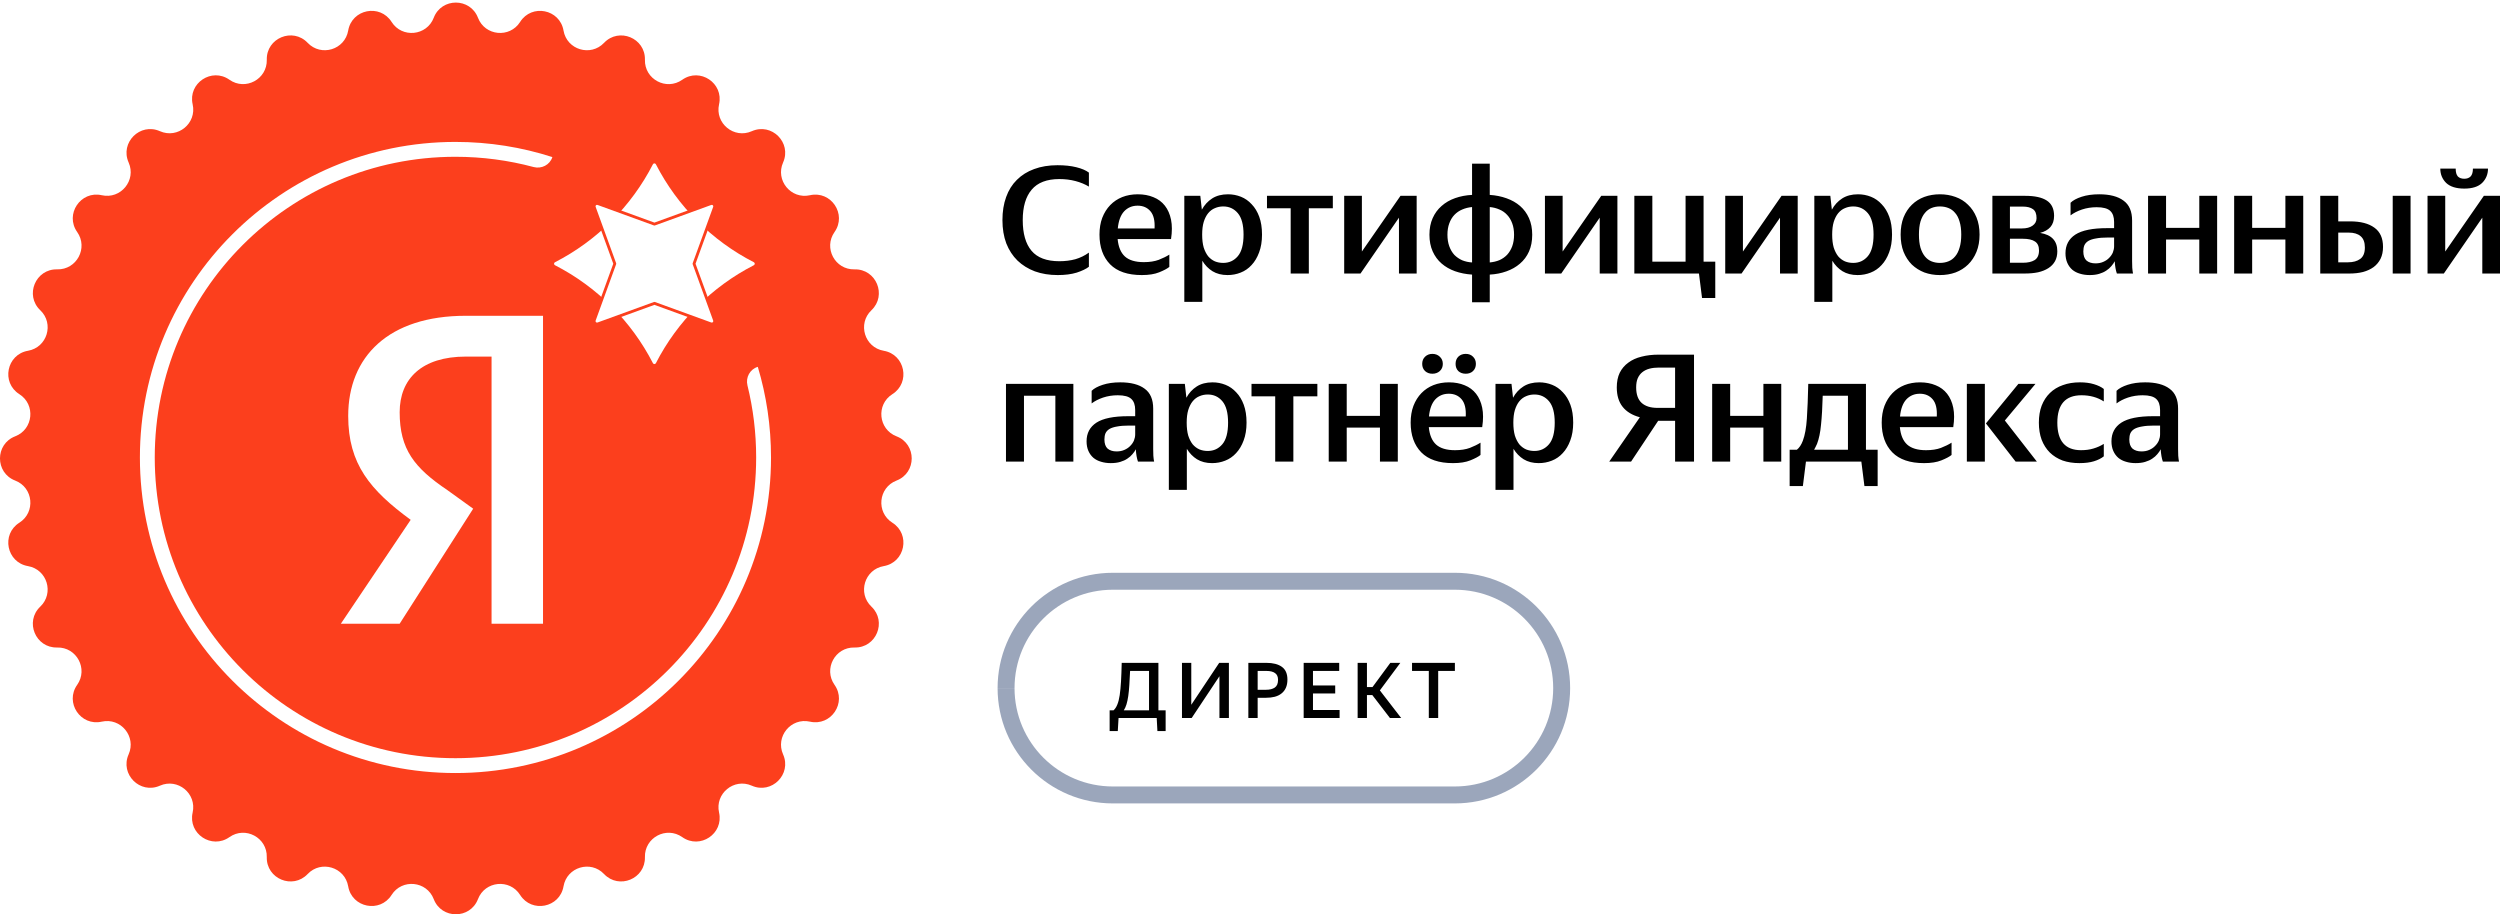 <?xml version="1.0" encoding="UTF-8" standalone="no"?>
<svg
   xmlns:dc="http://purl.org/dc/elements/1.1/"
   xmlns:cc="http://creativecommons.org/ns#"
   xmlns:rdf="http://www.w3.org/1999/02/22-rdf-syntax-ns#"
   xmlns:svg="http://www.w3.org/2000/svg"
   xmlns="http://www.w3.org/2000/svg"
   xmlns:sodipodi="http://sodipodi.sourceforge.net/DTD/sodipodi-0.dtd"
   xmlns:inkscape="http://www.inkscape.org/namespaces/inkscape"
   width="292.473"
   height="106.962"
   viewBox="0 0 292.473 106.962"
   id="svg2"
   version="1.1"
   inkscape:version="0.48.0 r9654"
   sodipodi:docname="yandex.svg"
   style="fill:none">
  <sodipodi:namedview
     pagecolor="#ffffff"
     bordercolor="#666666"
     borderopacity="1"
     objecttolerance="10"
     gridtolerance="10"
     guidetolerance="10"
     inkscape:pageopacity="0"
     inkscape:pageshadow="2"
     inkscape:window-width="1280"
     inkscape:window-height="657"
     id="namedview52"
     showgrid="false"
     fit-margin-top="0"
     fit-margin-left="0"
     fit-margin-right="0"
     fit-margin-bottom="0"
     inkscape:zoom="1.4545455"
     inkscape:cx="148.6978"
     inkscape:cy="52.9615"
     inkscape:window-x="-8"
     inkscape:window-y="325"
     inkscape:window-maximized="1"
     inkscape:current-layer="svg2" />
  <g
     clip-path="url(#clip0_1_93)"
     id="g6"
     transform="translate(-16.302,-16)">
    <path
       d="m 67.044,18.079 c 0.911,-2.37 4.264,-2.37 5.176,0 v 0 c 0.819,2.128 3.713,2.413 4.932,0.486 v 0 c 1.356,-2.146 4.644,-1.492 5.076,1.01 v 0 c 0.388,2.247 3.171,3.091 4.742,1.438 v 0 c 1.749,-1.84 4.846,-0.557 4.782,1.981 v 0 c -0.058,2.28 2.507,3.651 4.37,2.336 v 0 c 2.074,-1.464 4.862,0.399 4.303,2.875 v 0 c -0.501,2.224 1.747,4.07 3.831,3.144 v 0 c 2.32,-1.031 4.691,1.34 3.66,3.66 v 0 c -0.926,2.084 0.919,4.332 3.143,3.831 v 0 c 2.477,-0.559 4.34,2.229 2.876,4.303 v 0 c -1.315,1.863 0.056,4.428 2.336,4.37 v 0 c 2.538,-0.065 3.821,3.033 1.98,4.782 v 0 c -1.653,1.571 -0.808,4.354 1.439,4.742 v 0 c 2.502,0.432 3.156,3.72 1.01,5.076 v 0 c -1.928,1.218 -1.643,4.113 0.485,4.932 v 0 c 2.37,0.911 2.37,4.264 0,5.176 v 0 c -2.128,0.819 -2.413,3.713 -0.485,4.932 v 0 c 2.146,1.356 1.492,4.644 -1.01,5.076 v 0 c -2.247,0.388 -3.092,3.171 -1.439,4.742 v 0 c 1.841,1.749 0.558,4.846 -1.98,4.782 v 0 c -2.28,-0.058 -3.651,2.507 -2.336,4.37 v 0 c 1.464,2.074 -0.399,4.862 -2.876,4.303 v 0 c -2.224,-0.501 -4.069,1.747 -3.143,3.831 v 0 c 1.031,2.32 -1.34,4.691 -3.66,3.66 v 0 c -2.084,-0.926 -4.332,0.919 -3.831,3.143 v 0 c 0.559,2.477 -2.228,4.339 -4.303,2.876 v 0 c -1.863,-1.315 -4.428,0.056 -4.37,2.336 v 0 c 0.065,2.538 -3.033,3.821 -4.782,1.98 v 0 c -1.571,-1.653 -4.354,-0.808 -4.742,1.439 v 0 c -0.432,2.502 -3.72,3.156 -5.076,1.009 v 0 c -1.218,-1.927 -4.113,-1.642 -4.932,0.486 v 0 c -0.911,2.37 -4.264,2.37 -5.176,0 v 0 c -0.819,-2.128 -3.713,-2.413 -4.932,-0.486 v 0 c -1.356,2.147 -4.644,1.493 -5.076,-1.009 v 0 c -0.388,-2.247 -3.171,-3.092 -4.742,-1.439 v 0 c -1.749,1.841 -4.846,0.558 -4.782,-1.98 v 0 c 0.058,-2.28 -2.507,-3.651 -4.37,-2.336 v 0 c -2.074,1.463 -4.862,-0.399 -4.303,-2.876 v 0 c 0.502,-2.224 -1.747,-4.069 -3.831,-3.143 v 0 c -2.32,1.031 -4.691,-1.34 -3.66,-3.66 v 0 c 0.926,-2.084 -0.919,-4.332 -3.144,-3.831 v 0 c -2.477,0.559 -4.339,-2.229 -2.875,-4.303 v 0 c 1.315,-1.863 -0.056,-4.428 -2.336,-4.37 v 0 c -2.538,0.065 -3.821,-3.033 -1.981,-4.782 v 0 c 1.653,-1.571 0.809,-4.354 -1.438,-4.742 v 0 c -2.502,-0.432 -3.156,-3.72 -1.01,-5.076 v 0 c 1.928,-1.218 1.643,-4.113 -0.486,-4.932 v 0 c -2.37,-0.911 -2.37,-4.264 0,-5.176 v 0 c 2.128,-0.819 2.413,-3.713 0.486,-4.932 v 0 C 16.419,60.756 17.073,57.468 19.575,57.036 v 0 c 2.247,-0.388 3.091,-3.171 1.438,-4.742 v 0 c -1.84,-1.749 -0.557,-4.846 1.981,-4.782 v 0 c 2.28,0.058 3.651,-2.507 2.336,-4.37 v 0 c -1.464,-2.074 0.399,-4.862 2.875,-4.303 v 0 c 2.224,0.502 4.07,-1.747 3.144,-3.831 v 0 c -1.031,-2.32 1.339,-4.691 3.66,-3.66 v 0 c 2.084,0.926 4.332,-0.919 3.831,-3.144 v 0 c -0.559,-2.477 2.229,-4.339 4.303,-2.875 v 0 c 1.863,1.315 4.428,-0.056 4.37,-2.336 v 0 c -0.065,-2.538 3.033,-3.821 4.782,-1.981 v 0 c 1.571,1.653 4.354,0.809 4.742,-1.438 v 0 c 0.432,-2.502 3.72,-3.156 5.076,-1.01 v 0 c 1.218,1.928 4.113,1.643 4.932,-0.486 v 0 z"
       id="path8"
       inkscape:connector-curvature="0"
       style="fill:#fc3f1d" />
    <path
       d="m 106.503,69.52 c 0,20.389 -16.528,36.917 -36.917,36.917 -20.389,0 -36.917,-16.528 -36.917,-36.917 0,-20.389 16.528,-36.917 36.917,-36.917 3.955,0 7.766,0.622 11.338,1.774 v 0 c -0.292,0.914 -1.27,1.413 -2.197,1.164 -2.915,-0.782 -5.979,-1.199 -9.141,-1.199 -19.429,0 -35.179,15.75 -35.179,35.179 0,19.429 15.75,35.179 35.179,35.179 19.429,0 35.179,-15.75 35.179,-35.179 0,-2.907 -0.353,-5.731 -1.018,-8.432 -0.229,-0.932 0.291,-1.899 1.211,-2.172 v 0 c 1.005,3.358 1.545,6.918 1.545,10.604 z"
       id="path10"
       inkscape:connector-curvature="0"
       style="fill:#ffffff" />
    <path
       d="m 73.809,57.717 h -3.01 c -5.16,0 -7.74,2.604 -7.74,6.511 0,4.34 1.72,6.511 5.59,9.115 l 3.01,2.17 -8.601,13.455 H 56.178 L 64.348,76.815 C 59.618,73.343 57.038,70.305 57.038,64.662 c 0,-6.945 4.73,-11.719 13.761,-11.719 h 9.03 V 88.968 H 73.809 V 57.717 z"
       id="path12"
       inkscape:connector-curvature="0"
       style="fill:#ffffff" />
    <path
       d="m 92.688,35.217 c 0.072,-0.14 0.272,-0.14 0.344,0 v 0 c 2.53,4.925 6.539,8.934 11.465,11.464 v 0 c 0.14,0.072 0.14,0.272 0,0.344 v 0 c -4.925,2.53 -8.934,6.539 -11.465,11.464 v 0 c -0.072,0.14 -0.272,0.14 -0.344,0 v 0 C 90.158,53.565 86.149,49.556 81.224,47.026 v 0 c -0.14,-0.072 -0.14,-0.272 0,-0.344 v 0 c 4.925,-2.53 8.934,-6.54 11.464,-11.464 v 0 z"
       id="path14"
       inkscape:connector-curvature="0"
       style="fill:#ffffff" />
    <g
       id="g16"
       style="filter:url(#filter0_df_1_93)">
      <path
         d="m 100.421,39.293 -2.749,7.561 2.749,7.561 -7.56,-2.749 -7.561,2.749 2.749,-7.561 -2.749,-7.561 7.561,2.749 7.56,-2.749 z"
         id="path18"
         inkscape:connector-curvature="0"
         style="fill:#fc3f1d" />
    </g>
    <path
       d="m 99.517,39.976 c 0.138,-0.05 0.271,0.083 0.221,0.221 l -2.399,6.597 c -0.014,0.038 -0.014,0.08 0,0.118 l 2.399,6.597 c 0.05,0.138 -0.083,0.271 -0.221,0.221 l -6.597,-2.399 c -0.038,-0.014 -0.08,-0.014 -0.118,0 l -6.597,2.399 c -0.138,0.05 -0.271,-0.084 -0.221,-0.221 l 2.399,-6.597 c 0.014,-0.038 0.014,-0.08 0,-0.118 L 85.984,40.197 c -0.05,-0.138 0.083,-0.271 0.221,-0.221 l 6.597,2.399 c 0.038,0.014 0.08,0.014 0.118,0 l 6.597,-2.399 z"
       id="path20"
       inkscape:connector-curvature="0"
       style="fill:#ffffff" />
  </g>
  <path
     d="m 123.736,32.18 c -0.972,0 -1.86,-0.144 -2.664,-0.432 -0.792,-0.3 -1.47,-0.72 -2.034,-1.26 -0.564,-0.552 -1.002,-1.224 -1.314,-2.016 -0.3,-0.804 -0.45,-1.71 -0.45,-2.718 0,-1.008 0.144,-1.908 0.432,-2.7 0.288,-0.804 0.708,-1.476 1.26,-2.016 0.552,-0.552 1.224,-0.972 2.016,-1.26 0.804,-0.3 1.716,-0.45 2.736,-0.45 0.84,0 1.572,0.078 2.196,0.234 0.636,0.156 1.128,0.366 1.476,0.63 v 1.638 c -0.456,-0.276 -0.978,-0.492 -1.566,-0.648 -0.588,-0.156 -1.218,-0.234 -1.89,-0.234 -1.464,0 -2.544,0.414 -3.24,1.242 -0.696,0.816 -1.044,2.004 -1.044,3.564 0,1.572 0.342,2.766 1.026,3.582 0.684,0.816 1.77,1.224 3.258,1.224 0.672,0 1.296,-0.078 1.872,-0.234 0.576,-0.168 1.104,-0.426 1.584,-0.774 v 1.656 c -0.324,0.252 -0.798,0.48 -1.422,0.684 -0.624,0.192 -1.368,0.288 -2.232,0.288 z m 13.064,-0.954 c -0.252,0.204 -0.648,0.414 -1.188,0.63 -0.528,0.216 -1.206,0.324 -2.034,0.324 -1.644,0 -2.88,-0.42 -3.708,-1.26 -0.828,-0.852 -1.242,-2.01 -1.242,-3.474 0,-0.732 0.108,-1.386 0.324,-1.962 0.228,-0.588 0.54,-1.086 0.936,-1.494 0.396,-0.408 0.864,-0.72 1.404,-0.936 0.552,-0.216 1.158,-0.324 1.818,-0.324 0.684,0 1.296,0.114 1.836,0.342 0.54,0.216 0.984,0.546 1.332,0.99 0.348,0.444 0.588,0.99 0.72,1.638 0.132,0.648 0.132,1.404 0,2.268 h -6.246 c 0.084,0.912 0.366,1.59 0.846,2.034 0.492,0.444 1.23,0.666 2.214,0.666 0.684,0 1.266,-0.09 1.746,-0.27 0.492,-0.192 0.906,-0.396 1.242,-0.612 v 1.44 z m -3.708,-7.164 c -0.636,0 -1.164,0.222 -1.584,0.666 -0.408,0.444 -0.654,1.11 -0.738,1.998 h 4.302 c 0.048,-0.912 -0.114,-1.584 -0.486,-2.016 -0.372,-0.432 -0.87,-0.648 -1.494,-0.648 z m 10.518,8.118 c -0.684,0 -1.272,-0.15 -1.764,-0.45 -0.48,-0.3 -0.876,-0.708 -1.188,-1.224 v 4.806 h -2.106 V 22.91 h 1.872 l 0.18,1.62 c 0.3,-0.552 0.702,-0.99 1.206,-1.314 0.504,-0.324 1.122,-0.486 1.854,-0.486 0.528,0 1.032,0.096 1.512,0.288 0.48,0.192 0.9,0.486 1.26,0.882 0.372,0.384 0.666,0.87 0.882,1.458 0.216,0.588 0.324,1.284 0.324,2.088 0,0.792 -0.114,1.488 -0.342,2.088 -0.216,0.588 -0.51,1.08 -0.882,1.476 -0.36,0.396 -0.786,0.69 -1.278,0.882 -0.48,0.192 -0.99,0.288 -1.53,0.288 z m -0.504,-1.422 c 0.696,0 1.266,-0.264 1.71,-0.792 0.444,-0.528 0.666,-1.368 0.666,-2.52 0,-1.14 -0.222,-1.974 -0.666,-2.502 -0.444,-0.528 -1.014,-0.792 -1.71,-0.792 -0.348,0 -0.672,0.066 -0.972,0.198 -0.3,0.12 -0.564,0.318 -0.792,0.594 -0.216,0.264 -0.39,0.606 -0.522,1.026 -0.12,0.408 -0.18,0.9 -0.18,1.476 0,0.588 0.06,1.092 0.18,1.512 0.132,0.408 0.306,0.75 0.522,1.026 0.228,0.264 0.492,0.462 0.792,0.594 0.3,0.12 0.624,0.18 0.972,0.18 z m 10.013,-6.39 V 32 h -2.124 v -7.632 h -2.772 V 22.91 h 7.704 v 1.458 h -2.808 z m 6.207,5.058 4.518,-6.516 h 1.89 V 32 h -2.07 v -6.534 l -4.5,6.534 h -1.908 v -9.09 h 2.07 v 6.516 z m 19.927,-1.962 c 0,0.744 -0.126,1.398 -0.378,1.962 -0.252,0.564 -0.606,1.038 -1.062,1.422 -0.444,0.384 -0.972,0.684 -1.584,0.9 -0.6,0.216 -1.248,0.342 -1.944,0.378 v 3.24 h -2.07 v -3.24 c -0.72,-0.048 -1.386,-0.18 -1.998,-0.396 -0.6,-0.216 -1.122,-0.516 -1.566,-0.9 -0.444,-0.384 -0.792,-0.858 -1.044,-1.422 -0.252,-0.564 -0.378,-1.212 -0.378,-1.944 0,-0.732 0.126,-1.38 0.378,-1.944 0.252,-0.564 0.6,-1.038 1.044,-1.422 0.444,-0.396 0.972,-0.702 1.584,-0.918 0.612,-0.216 1.272,-0.342 1.98,-0.378 v -3.654 h 2.07 v 3.654 c 0.708,0.048 1.362,0.18 1.962,0.396 0.612,0.216 1.14,0.516 1.584,0.9 0.444,0.384 0.792,0.858 1.044,1.422 0.252,0.564 0.378,1.212 0.378,1.944 z m -9.918,0 c 0,0.504 0.072,0.954 0.216,1.35 0.144,0.396 0.342,0.732 0.594,1.008 0.264,0.264 0.57,0.474 0.918,0.63 0.36,0.144 0.744,0.228 1.152,0.252 v -6.48 c -0.408,0.036 -0.792,0.132 -1.152,0.288 -0.348,0.144 -0.654,0.354 -0.918,0.63 -0.252,0.264 -0.45,0.594 -0.594,0.99 -0.144,0.384 -0.216,0.828 -0.216,1.332 z m 7.794,0 c 0,-0.504 -0.072,-0.948 -0.216,-1.332 -0.144,-0.396 -0.342,-0.726 -0.594,-0.99 -0.252,-0.276 -0.552,-0.486 -0.9,-0.63 -0.348,-0.156 -0.726,-0.252 -1.134,-0.288 v 6.48 c 0.408,-0.036 0.786,-0.126 1.134,-0.27 0.348,-0.156 0.648,-0.366 0.9,-0.63 0.252,-0.276 0.45,-0.606 0.594,-0.99 0.144,-0.396 0.216,-0.846 0.216,-1.35 z m 5.682,1.962 4.518,-6.516 h 1.89 V 32 h -2.07 v -6.534 l -4.5,6.534 h -1.908 v -9.09 h 2.07 v 6.516 z M 198.76,32 h -7.56 v -9.09 h 2.106 v 7.704 h 3.888 V 22.91 h 2.106 v 7.704 h 1.368 v 4.248 h -1.548 L 198.76,32 z m 5.144,-2.574 4.518,-6.516 h 1.89 V 32 h -2.07 v -6.534 l -4.5,6.534 h -1.908 v -9.09 h 2.07 v 6.516 z m 13.411,2.754 c -0.684,0 -1.272,-0.15 -1.764,-0.45 -0.48,-0.3 -0.876,-0.708 -1.188,-1.224 v 4.806 h -2.106 V 22.91 h 1.872 l 0.18,1.62 c 0.3,-0.552 0.702,-0.99 1.206,-1.314 0.504,-0.324 1.122,-0.486 1.854,-0.486 0.528,0 1.032,0.096 1.512,0.288 0.48,0.192 0.9,0.486 1.26,0.882 0.372,0.384 0.666,0.87 0.882,1.458 0.216,0.588 0.324,1.284 0.324,2.088 0,0.792 -0.114,1.488 -0.342,2.088 -0.216,0.588 -0.51,1.08 -0.882,1.476 -0.36,0.396 -0.786,0.69 -1.278,0.882 -0.48,0.192 -0.99,0.288 -1.53,0.288 z m -0.504,-1.422 c 0.696,0 1.266,-0.264 1.71,-0.792 0.444,-0.528 0.666,-1.368 0.666,-2.52 0,-1.14 -0.222,-1.974 -0.666,-2.502 -0.444,-0.528 -1.014,-0.792 -1.71,-0.792 -0.348,0 -0.672,0.066 -0.972,0.198 -0.3,0.12 -0.564,0.318 -0.792,0.594 -0.216,0.264 -0.39,0.606 -0.522,1.026 -0.12,0.408 -0.18,0.9 -0.18,1.476 0,0.588 0.06,1.092 0.18,1.512 0.132,0.408 0.306,0.75 0.522,1.026 0.228,0.264 0.492,0.462 0.792,0.594 0.3,0.12 0.624,0.18 0.972,0.18 z m 10.133,1.422 c -0.648,0 -1.254,-0.102 -1.818,-0.306 -0.552,-0.216 -1.038,-0.522 -1.458,-0.918 -0.408,-0.408 -0.732,-0.906 -0.972,-1.494 -0.228,-0.588 -0.342,-1.26 -0.342,-2.016 0,-0.756 0.114,-1.428 0.342,-2.016 0.24,-0.588 0.564,-1.08 0.972,-1.476 0.42,-0.408 0.906,-0.714 1.458,-0.918 0.564,-0.204 1.17,-0.306 1.818,-0.306 0.648,0 1.254,0.102 1.818,0.306 0.576,0.204 1.068,0.51 1.476,0.918 0.42,0.396 0.75,0.888 0.99,1.476 0.24,0.588 0.36,1.26 0.36,2.016 0,0.756 -0.12,1.428 -0.36,2.016 -0.24,0.588 -0.57,1.086 -0.99,1.494 -0.408,0.396 -0.894,0.702 -1.458,0.918 -0.564,0.204 -1.176,0.306 -1.836,0.306 z m 0,-1.422 c 0.36,0 0.69,-0.06 0.99,-0.18 0.312,-0.12 0.576,-0.312 0.792,-0.576 0.228,-0.264 0.402,-0.606 0.522,-1.026 0.132,-0.42 0.198,-0.93 0.198,-1.53 0,-0.6 -0.066,-1.11 -0.198,-1.53 -0.12,-0.42 -0.294,-0.756 -0.522,-1.008 -0.216,-0.264 -0.48,-0.456 -0.792,-0.576 -0.3,-0.12 -0.63,-0.18 -0.99,-0.18 -0.348,0 -0.672,0.06 -0.972,0.18 -0.3,0.12 -0.558,0.312 -0.774,0.576 -0.216,0.252 -0.39,0.588 -0.522,1.008 -0.12,0.42 -0.18,0.93 -0.18,1.53 0,0.6 0.06,1.11 0.18,1.53 0.132,0.42 0.306,0.762 0.522,1.026 0.216,0.264 0.474,0.456 0.774,0.576 0.3,0.12 0.624,0.18 0.972,0.18 z m 6.144,-7.848 h 3.834 c 1.128,0 1.974,0.186 2.538,0.558 0.564,0.372 0.846,0.966 0.846,1.782 0,0.54 -0.144,0.978 -0.432,1.314 -0.288,0.324 -0.69,0.552 -1.206,0.684 1.344,0.216 2.016,0.93 2.016,2.142 0,0.456 -0.09,0.846 -0.27,1.17 -0.18,0.324 -0.438,0.594 -0.774,0.81 -0.336,0.216 -0.738,0.378 -1.206,0.486 -0.456,0.096 -0.972,0.144 -1.548,0.144 h -3.798 v -9.09 z m 2.052,1.26 v 2.556 h 1.404 c 0.528,0 0.942,-0.108 1.242,-0.324 0.312,-0.216 0.468,-0.51 0.468,-0.882 0,-0.504 -0.138,-0.852 -0.414,-1.044 -0.276,-0.204 -0.672,-0.306 -1.188,-0.306 h -1.512 z m 0,3.762 v 2.808 h 1.512 c 0.576,0 1.032,-0.102 1.368,-0.306 0.348,-0.216 0.522,-0.594 0.522,-1.134 0,-0.492 -0.156,-0.84 -0.468,-1.044 -0.312,-0.216 -0.786,-0.324 -1.422,-0.324 h -1.512 z M 247.651,32 c -0.132,-0.372 -0.216,-0.852 -0.252,-1.44 -0.096,0.192 -0.228,0.384 -0.396,0.576 -0.156,0.192 -0.354,0.366 -0.594,0.522 -0.228,0.156 -0.504,0.282 -0.828,0.378 -0.312,0.096 -0.684,0.144 -1.116,0.144 -0.408,0 -0.786,-0.054 -1.134,-0.162 -0.336,-0.096 -0.63,-0.246 -0.882,-0.45 -0.252,-0.216 -0.45,-0.486 -0.594,-0.81 -0.144,-0.324 -0.216,-0.702 -0.216,-1.134 0,-0.948 0.384,-1.674 1.152,-2.178 0.78,-0.504 2.022,-0.756 3.726,-0.756 h 0.81 v -0.72 c 0,-0.588 -0.15,-1.02 -0.45,-1.296 -0.3,-0.288 -0.828,-0.432 -1.584,-0.432 -0.612,0 -1.188,0.09 -1.728,0.27 -0.528,0.18 -0.972,0.408 -1.332,0.684 V 23.72 c 0.276,-0.276 0.708,-0.51 1.296,-0.702 0.588,-0.192 1.272,-0.288 2.052,-0.288 1.236,0 2.184,0.246 2.844,0.738 0.672,0.48 1.008,1.26 1.008,2.34 v 4.734 c 0,0.204 0.006,0.462 0.018,0.774 0.024,0.3 0.054,0.528 0.09,0.684 h -1.89 z m -2.502,-1.188 c 0.348,0 0.654,-0.06 0.918,-0.18 0.276,-0.12 0.504,-0.276 0.684,-0.468 0.192,-0.192 0.336,-0.402 0.432,-0.63 0.096,-0.24 0.144,-0.48 0.144,-0.72 v -1.026 h -0.72 c -0.552,0 -1.014,0.036 -1.386,0.108 -0.372,0.06 -0.672,0.156 -0.9,0.288 -0.216,0.132 -0.372,0.3 -0.468,0.504 -0.084,0.204 -0.126,0.444 -0.126,0.72 0,0.492 0.126,0.852 0.378,1.08 0.264,0.216 0.612,0.324 1.044,0.324 z m 12.144,-2.79 h -3.888 V 32 h -2.106 v -9.09 h 2.106 v 3.744 h 3.888 V 22.91 h 2.088 V 32 h -2.088 v -3.978 z m 10.073,0 h -3.888 V 32 h -2.106 v -9.09 h 2.106 v 3.744 h 3.888 V 22.91 h 2.088 V 32 h -2.088 V 28.022 z M 282.01,32 h -2.088 v -9.09 h 2.088 V 32 z m -3.222,-3.114 c 0,0.528 -0.096,0.99 -0.288,1.386 -0.192,0.384 -0.462,0.708 -0.81,0.972 -0.348,0.252 -0.762,0.444 -1.242,0.576 -0.48,0.12 -1.008,0.18 -1.584,0.18 h -3.42 v -9.09 h 2.106 v 2.988 h 1.386 c 1.224,0 2.172,0.246 2.844,0.738 0.672,0.48 1.008,1.23 1.008,2.25 z m -5.238,-1.674 v 3.474 h 1.152 c 0.588,0 1.062,-0.132 1.422,-0.396 0.36,-0.264 0.54,-0.708 0.54,-1.332 0,-0.612 -0.168,-1.056 -0.504,-1.332 -0.324,-0.276 -0.786,-0.414 -1.386,-0.414 h -1.224 z m 14.747,-5.148 c -0.948,0 -1.656,-0.222 -2.124,-0.666 -0.456,-0.456 -0.684,-1.014 -0.684,-1.674 h 1.8 c 0,0.42 0.084,0.726 0.252,0.918 0.18,0.18 0.432,0.27 0.756,0.27 0.312,0 0.558,-0.09 0.738,-0.27 0.18,-0.192 0.27,-0.498 0.27,-0.918 h 1.764 c 0,0.66 -0.228,1.218 -0.684,1.674 -0.456,0.444 -1.152,0.666 -2.088,0.666 z m -2.232,7.362 4.518,-6.516 h 1.89 V 32 h -2.07 v -6.534 l -4.5,6.534 h -1.908 v -9.09 h 2.07 v 6.516 z M 117.688,44.91 h 7.884 V 54 h -2.106 v -7.704 h -3.672 V 54 h -2.106 v -9.09 z m 15.441,9.09 c -0.132,-0.372 -0.216,-0.852 -0.252,-1.44 -0.096,0.192 -0.228,0.384 -0.396,0.576 -0.156,0.192 -0.354,0.366 -0.594,0.522 -0.228,0.156 -0.504,0.282 -0.828,0.378 -0.312,0.096 -0.684,0.144 -1.116,0.144 -0.408,0 -0.786,-0.054 -1.134,-0.162 -0.336,-0.096 -0.63,-0.246 -0.882,-0.45 -0.252,-0.216 -0.45,-0.486 -0.594,-0.81 -0.144,-0.324 -0.216,-0.702 -0.216,-1.134 0,-0.948 0.384,-1.674 1.152,-2.178 0.78,-0.504 2.022,-0.756 3.726,-0.756 h 0.81 v -0.72 c 0,-0.588 -0.15,-1.02 -0.45,-1.296 -0.3,-0.288 -0.828,-0.432 -1.584,-0.432 -0.612,0 -1.188,0.09 -1.728,0.27 -0.528,0.18 -0.972,0.408 -1.332,0.684 V 45.72 c 0.276,-0.276 0.708,-0.51 1.296,-0.702 0.588,-0.192 1.272,-0.288 2.052,-0.288 1.236,0 2.184,0.246 2.844,0.738 0.672,0.48 1.008,1.26 1.008,2.34 v 4.734 c 0,0.204 0.006,0.462 0.018,0.774 0.024,0.3 0.054,0.528 0.09,0.684 h -1.89 z m -2.502,-1.188 c 0.348,0 0.654,-0.06 0.918,-0.18 0.276,-0.12 0.504,-0.276 0.684,-0.468 0.192,-0.192 0.336,-0.402 0.432,-0.63 0.096,-0.24 0.144,-0.48 0.144,-0.72 v -1.026 h -0.72 c -0.552,0 -1.014,0.036 -1.386,0.108 -0.372,0.06 -0.672,0.156 -0.9,0.288 -0.216,0.132 -0.372,0.3 -0.468,0.504 -0.084,0.204 -0.126,0.444 -0.126,0.72 0,0.492 0.126,0.852 0.378,1.08 0.264,0.216 0.612,0.324 1.044,0.324 z m 11.173,1.368 c -0.684,0 -1.272,-0.15 -1.764,-0.45 -0.48,-0.3 -0.876,-0.708 -1.188,-1.224 v 4.806 h -2.106 V 44.91 h 1.872 l 0.18,1.62 c 0.3,-0.552 0.702,-0.99 1.206,-1.314 0.504,-0.324 1.122,-0.486 1.854,-0.486 0.528,0 1.032,0.096 1.512,0.288 0.48,0.192 0.9,0.486 1.26,0.882 0.372,0.384 0.666,0.87 0.882,1.458 0.216,0.588 0.324,1.284 0.324,2.088 0,0.792 -0.114,1.488 -0.342,2.088 -0.216,0.588 -0.51,1.08 -0.882,1.476 -0.36,0.396 -0.786,0.69 -1.278,0.882 -0.48,0.192 -0.99,0.288 -1.53,0.288 z m -0.504,-1.422 c 0.696,0 1.266,-0.264 1.71,-0.792 0.444,-0.528 0.666,-1.368 0.666,-2.52 0,-1.14 -0.222,-1.974 -0.666,-2.502 -0.444,-0.528 -1.014,-0.792 -1.71,-0.792 -0.348,0 -0.672,0.066 -0.972,0.198 -0.3,0.12 -0.564,0.318 -0.792,0.594 -0.216,0.264 -0.39,0.606 -0.522,1.026 -0.12,0.408 -0.18,0.9 -0.18,1.476 0,0.588 0.06,1.092 0.18,1.512 0.132,0.408 0.306,0.75 0.522,1.026 0.228,0.264 0.492,0.462 0.792,0.594 0.3,0.12 0.624,0.18 0.972,0.18 z m 10.013,-6.39 V 54 h -2.124 v -7.632 h -2.772 V 44.91 h 7.704 v 1.458 h -2.808 z m 10.131,3.654 h -3.888 V 54 h -2.106 v -9.09 h 2.106 v 3.744 h 3.888 V 44.91 h 2.088 V 54 h -2.088 v -3.978 z m 11.764,3.204 c -0.252,0.204 -0.648,0.414 -1.188,0.63 -0.528,0.216 -1.206,0.324 -2.034,0.324 -1.644,0 -2.88,-0.42 -3.708,-1.26 -0.828,-0.852 -1.242,-2.01 -1.242,-3.474 0,-0.732 0.108,-1.386 0.324,-1.962 0.228,-0.588 0.54,-1.086 0.936,-1.494 0.396,-0.408 0.864,-0.72 1.404,-0.936 0.552,-0.216 1.158,-0.324 1.818,-0.324 0.684,0 1.296,0.114 1.836,0.342 0.54,0.216 0.984,0.546 1.332,0.99 0.348,0.444 0.588,0.99 0.72,1.638 0.132,0.648 0.132,1.404 0,2.268 h -6.246 c 0.084,0.912 0.366,1.59 0.846,2.034 0.492,0.444 1.23,0.666 2.214,0.666 0.684,0 1.266,-0.09 1.746,-0.27 0.492,-0.192 0.906,-0.396 1.242,-0.612 v 1.44 z m -3.708,-7.164 c -0.636,0 -1.164,0.222 -1.584,0.666 -0.408,0.444 -0.654,1.11 -0.738,1.998 h 4.302 c 0.048,-0.912 -0.114,-1.584 -0.486,-2.016 -0.372,-0.432 -0.87,-0.648 -1.494,-0.648 z m -1.926,-2.34 c -0.336,0 -0.618,-0.102 -0.846,-0.306 -0.228,-0.216 -0.342,-0.498 -0.342,-0.846 0,-0.348 0.114,-0.63 0.342,-0.846 0.228,-0.216 0.51,-0.324 0.846,-0.324 0.348,0 0.636,0.108 0.864,0.324 0.24,0.216 0.36,0.498 0.36,0.846 0,0.348 -0.12,0.63 -0.36,0.846 -0.228,0.204 -0.516,0.306 -0.864,0.306 z m 3.906,0 c -0.348,0 -0.636,-0.102 -0.864,-0.306 -0.216,-0.216 -0.324,-0.498 -0.324,-0.846 0,-0.348 0.108,-0.63 0.324,-0.846 0.228,-0.216 0.516,-0.324 0.864,-0.324 0.348,0 0.63,0.108 0.846,0.324 0.228,0.216 0.342,0.498 0.342,0.846 0,0.348 -0.114,0.63 -0.342,0.846 -0.216,0.204 -0.498,0.306 -0.846,0.306 z m 8.539,10.458 c -0.684,0 -1.272,-0.15 -1.764,-0.45 -0.48,-0.3 -0.876,-0.708 -1.188,-1.224 v 4.806 h -2.106 V 44.91 h 1.872 l 0.18,1.62 c 0.3,-0.552 0.702,-0.99 1.206,-1.314 0.504,-0.324 1.122,-0.486 1.854,-0.486 0.528,0 1.032,0.096 1.512,0.288 0.48,0.192 0.9,0.486 1.26,0.882 0.372,0.384 0.666,0.87 0.882,1.458 0.216,0.588 0.324,1.284 0.324,2.088 0,0.792 -0.114,1.488 -0.342,2.088 -0.216,0.588 -0.51,1.08 -0.882,1.476 -0.36,0.396 -0.786,0.69 -1.278,0.882 -0.48,0.192 -0.99,0.288 -1.53,0.288 z m -0.504,-1.422 c 0.696,0 1.266,-0.264 1.71,-0.792 0.444,-0.528 0.666,-1.368 0.666,-2.52 0,-1.14 -0.222,-1.974 -0.666,-2.502 -0.444,-0.528 -1.014,-0.792 -1.71,-0.792 -0.348,0 -0.672,0.066 -0.972,0.198 -0.3,0.12 -0.564,0.318 -0.792,0.594 -0.216,0.264 -0.39,0.606 -0.522,1.026 -0.12,0.408 -0.18,0.9 -0.18,1.476 0,0.588 0.06,1.092 0.18,1.512 0.132,0.408 0.306,0.75 0.522,1.026 0.228,0.264 0.492,0.462 0.792,0.594 0.3,0.12 0.624,0.18 0.972,0.18 z m 9.635,-7.434 c 0,-0.66 0.114,-1.23 0.342,-1.71 0.24,-0.48 0.576,-0.876 1.008,-1.188 0.432,-0.324 0.948,-0.558 1.548,-0.702 0.6,-0.156 1.266,-0.234 1.998,-0.234 h 4.14 V 54 h -2.214 v -4.77 h -1.98 l -3.168,4.77 h -2.556 l 3.582,-5.184 c -0.888,-0.24 -1.56,-0.648 -2.016,-1.224 -0.456,-0.576 -0.684,-1.332 -0.684,-2.268 z m 6.822,2.394 v -4.716 h -1.908 c -0.396,0 -0.756,0.042 -1.08,0.126 -0.324,0.084 -0.606,0.222 -0.846,0.414 -0.228,0.18 -0.408,0.42 -0.54,0.72 -0.12,0.288 -0.18,0.642 -0.18,1.062 0,0.816 0.216,1.422 0.648,1.818 0.432,0.384 1.05,0.576 1.854,0.576 h 2.052 z m 10.331,2.304 h -3.888 V 54 h -2.106 v -9.09 h 2.106 v 3.744 h 3.888 V 44.91 h 2.088 V 54 h -2.088 v -3.978 z m 4.618,1.53 c 0.24,-0.636 0.396,-1.5 0.468,-2.592 0.072,-1.092 0.126,-2.442 0.162,-4.05 h 6.75 v 7.704 h 1.368 v 4.248 h -1.548 L 217.757,54 h -6.48 l -0.36,2.862 h -1.548 v -4.248 h 0.846 c 0.288,-0.228 0.522,-0.582 0.702,-1.062 z m 1.656,0.378 c -0.06,0.132 -0.12,0.258 -0.18,0.378 -0.048,0.108 -0.102,0.21 -0.162,0.306 h 3.96 v -6.318 h -2.952 c -0.036,1.344 -0.102,2.472 -0.198,3.384 -0.084,0.912 -0.24,1.662 -0.468,2.25 z m 15.739,1.296 c -0.252,0.204 -0.648,0.414 -1.188,0.63 -0.528,0.216 -1.206,0.324 -2.034,0.324 -1.644,0 -2.88,-0.42 -3.708,-1.26 -0.828,-0.852 -1.242,-2.01 -1.242,-3.474 0,-0.732 0.108,-1.386 0.324,-1.962 0.228,-0.588 0.54,-1.086 0.936,-1.494 0.396,-0.408 0.864,-0.72 1.404,-0.936 0.552,-0.216 1.158,-0.324 1.818,-0.324 0.684,0 1.296,0.114 1.836,0.342 0.54,0.216 0.984,0.546 1.332,0.99 0.348,0.444 0.588,0.99 0.72,1.638 0.132,0.648 0.132,1.404 0,2.268 h -6.246 c 0.084,0.912 0.366,1.59 0.846,2.034 0.492,0.444 1.23,0.666 2.214,0.666 0.684,0 1.266,-0.09 1.746,-0.27 0.492,-0.192 0.906,-0.396 1.242,-0.612 v 1.44 z m -3.708,-7.164 c -0.636,0 -1.164,0.222 -1.584,0.666 -0.408,0.444 -0.654,1.11 -0.739,1.998 h 4.303 c 0.048,-0.912 -0.114,-1.584 -0.486,-2.016 -0.372,-0.432 -0.87,-0.648 -1.494,-0.648 z m 7.602,-1.152 V 54 h -2.106 v -9.09 h 2.106 z m 2.34,4.284 3.744,4.806 h -2.484 l -3.474,-4.464 3.798,-4.626 h 1.998 l -3.582,4.284 z m 8.732,4.986 c -0.732,0 -1.392,-0.102 -1.98,-0.306 -0.576,-0.216 -1.074,-0.528 -1.494,-0.936 -0.408,-0.408 -0.726,-0.906 -0.954,-1.494 -0.216,-0.588 -0.324,-1.254 -0.324,-1.998 0,-0.744 0.108,-1.404 0.324,-1.98 0.228,-0.588 0.552,-1.086 0.972,-1.494 0.42,-0.408 0.924,-0.714 1.512,-0.918 0.588,-0.216 1.254,-0.324 1.998,-0.324 0.624,0 1.17,0.072 1.638,0.216 0.48,0.144 0.864,0.33 1.152,0.558 v 1.458 c -0.744,-0.48 -1.614,-0.72 -2.61,-0.72 -1.884,0 -2.826,1.068 -2.826,3.204 0,2.148 0.924,3.222 2.772,3.222 0.54,0 1.026,-0.066 1.458,-0.198 0.444,-0.132 0.846,-0.312 1.206,-0.54 v 1.458 c -0.3,0.24 -0.684,0.432 -1.152,0.576 -0.468,0.144 -1.032,0.216 -1.692,0.216 z m 9.752,-0.18 c -0.132,-0.372 -0.216,-0.852 -0.252,-1.44 -0.096,0.192 -0.228,0.384 -0.396,0.576 -0.156,0.192 -0.354,0.366 -0.594,0.522 -0.228,0.156 -0.504,0.282 -0.828,0.378 -0.312,0.096 -0.684,0.144 -1.116,0.144 -0.408,0 -0.786,-0.054 -1.134,-0.162 -0.336,-0.096 -0.63,-0.246 -0.882,-0.45 -0.252,-0.216 -0.45,-0.486 -0.594,-0.81 -0.144,-0.324 -0.216,-0.702 -0.216,-1.134 0,-0.948 0.384,-1.674 1.152,-2.178 0.78,-0.504 2.022,-0.756 3.726,-0.756 h 0.81 v -0.72 c 0,-0.588 -0.15,-1.02 -0.45,-1.296 -0.3,-0.288 -0.828,-0.432 -1.584,-0.432 -0.612,0 -1.188,0.09 -1.728,0.27 -0.528,0.18 -0.972,0.408 -1.332,0.684 V 45.72 c 0.276,-0.276 0.708,-0.51 1.296,-0.702 0.588,-0.192 1.272,-0.288 2.052,-0.288 1.236,0 2.184,0.246 2.844,0.738 0.672,0.48 1.008,1.26 1.008,2.34 v 4.734 c 0,0.204 0.006,0.462 0.018,0.774 0.024,0.3 0.054,0.528 0.09,0.684 h -1.89 z m -2.502,-1.188 c 0.348,0 0.654,-0.06 0.918,-0.18 0.276,-0.12 0.504,-0.276 0.684,-0.468 0.192,-0.192 0.336,-0.402 0.432,-0.63 0.096,-0.24 0.144,-0.48 0.144,-0.72 v -1.026 h -0.72 c -0.552,0 -1.014,0.036 -1.386,0.108 -0.372,0.06 -0.672,0.156 -0.9,0.288 -0.216,0.132 -0.372,0.3 -0.468,0.504 -0.084,0.204 -0.126,0.444 -0.126,0.72 0,0.492 0.126,0.852 0.378,1.08 0.264,0.216 0.612,0.324 1.044,0.324 z"
     id="path22"
     inkscape:connector-curvature="0"
     style="fill:#000000" />
  <path
     d="m 117.698,80.5 c 0,-6.904 5.596,-12.5 12.5,-12.5 h 40 c 6.904,0 12.5,5.596 12.5,12.5 v 0 c 0,6.904 -5.596,12.5 -12.5,12.5 h -40 c -6.904,0 -12.5,-5.596 -12.5,-12.5 v 0 z"
     id="path24"
     inkscape:connector-curvature="0"
     style="fill:#ffffff" />
  <path
     d="m 135.521,83.1 h 0.846 v 2.43 h -0.963 L 135.323,84 h -4.464 l -0.09,1.53 h -0.954 V 83.1 h 0.459 c 0.18,-0.162 0.327,-0.387 0.441,-0.675 0.12,-0.288 0.213,-0.657 0.279,-1.107 0.066,-0.45 0.117,-0.984 0.153,-1.602 0.036,-0.624 0.063,-1.347 0.081,-2.169 h 4.293 V 83.1 z m -1.098,0 v -4.608 h -2.214 c -0.024,0.618 -0.054,1.17 -0.09,1.656 -0.03,0.48 -0.072,0.909 -0.126,1.287 -0.054,0.372 -0.123,0.696 -0.207,0.972 -0.084,0.27 -0.189,0.501 -0.315,0.693 h 2.952 z m 3.855,0.9 v -6.453 h 1.089 v 4.905 l 3.267,-4.905 h 1.134 V 84 h -1.107 V 79.113 L 139.412,84 h -1.134 z m 7.765,-6.453 h 2.106 c 0.78,0 1.386,0.156 1.818,0.468 0.432,0.312 0.648,0.807 0.648,1.485 0,0.372 -0.06,0.693 -0.18,0.963 -0.12,0.27 -0.291,0.492 -0.513,0.666 -0.216,0.174 -0.48,0.303 -0.792,0.387 -0.306,0.078 -0.648,0.117 -1.026,0.117 h -0.972 V 84 h -1.089 v -6.453 z m 1.089,0.945 v 2.205 h 0.972 c 0.438,0 0.783,-0.087 1.035,-0.261 0.252,-0.174 0.378,-0.474 0.378,-0.9 0,-0.366 -0.117,-0.63 -0.351,-0.792 -0.228,-0.168 -0.567,-0.252 -1.017,-0.252 h -1.017 z m 5.383,-0.945 h 4.158 v 0.945 h -3.069 v 1.701 h 2.601 v 0.936 h -2.601 v 1.935 h 3.114 V 84 h -4.203 v -6.453 z m 8.033,3.771 h -0.63 V 84 h -1.089 v -6.453 h 1.089 v 2.835 h 0.648 l 2.088,-2.835 h 1.17 l -2.394,3.222 2.493,3.231 h -1.314 l -2.061,-2.682 z m 7.705,-2.826 V 84 h -1.098 v -5.508 h -1.962 v -0.945 h 5.013 v 0.945 h -1.953 z"
     id="path26"
     inkscape:connector-curvature="0"
     style="fill:#000000" />
  <path
     d="m 130.198,68.991 h 40 v -1.982 h -40 v 1.982 z m 40,23.018 h -40 v 1.982 h 40 v -1.982 z m -40,0 c -6.356,0 -11.509,-5.153 -11.509,-11.509 h -1.982 c 0,7.451 6.04,13.491 13.491,13.491 V 92.009 z M 181.707,80.5 c 0,6.356 -5.153,11.509 -11.509,11.509 v 1.982 c 7.451,0 13.491,-6.04 13.491,-13.491 h -1.982 z m -11.509,-11.509 c 6.356,0 11.509,5.153 11.509,11.509 h 1.982 c 0,-7.451 -6.04,-13.491 -13.491,-13.491 v 1.982 z m -40,-1.982 c -7.451,0 -13.491,6.04 -13.491,13.491 h 1.982 c 0,-6.356 5.153,-11.509 11.509,-11.509 v -1.982 z"
     id="path28"
     inkscape:connector-curvature="0"
     style="fill:#9ba6bb" />
  <defs
     id="defs30">
    <filter
       id="filter0_df_1_93"
       x="80.585"
       y="34.577"
       width="24.551"
       height="24.551"
       filterUnits="userSpaceOnUse"
       color-interpolation-filters="sRGB">
      <feFlood
         flood-opacity="0"
         result="BackgroundImageFix"
         id="feFlood33" />
      <feColorMatrix
         in="SourceAlpha"
         type="matrix"
         values="0 0 0 0 0 0 0 0 0 0 0 0 0 0 0 0 0 0 127 0"
         result="hardAlpha"
         id="feColorMatrix35" />
      <feOffset
         id="feOffset37" />
      <feGaussianBlur
         stdDeviation="2.358"
         id="feGaussianBlur39" />
      <feColorMatrix
         type="matrix"
         values="0 0 0 0 1 0 0 0 0 0 0 0 0 0 0 0 0 0 1 0"
         id="feColorMatrix41" />
      <feBlend
         mode="normal"
         in2="BackgroundImageFix"
         result="effect1_dropShadow_1_93"
         id="feBlend43" />
      <feBlend
         mode="normal"
         in="SourceGraphic"
         in2="effect1_dropShadow_1_93"
         result="shape"
         id="feBlend45" />
      <feGaussianBlur
         stdDeviation="0.884"
         result="effect2_foregroundBlur_1_93"
         id="feGaussianBlur47" />
    </filter>
    <clipPath
       id="clip0_1_93">
      <rect
         width="107"
         height="108"
         transform="translate(16,16)"
         id="rect50"
         x="0"
         y="0"
         style="fill:#ffffff" />
    </clipPath>
  </defs>
</svg>
